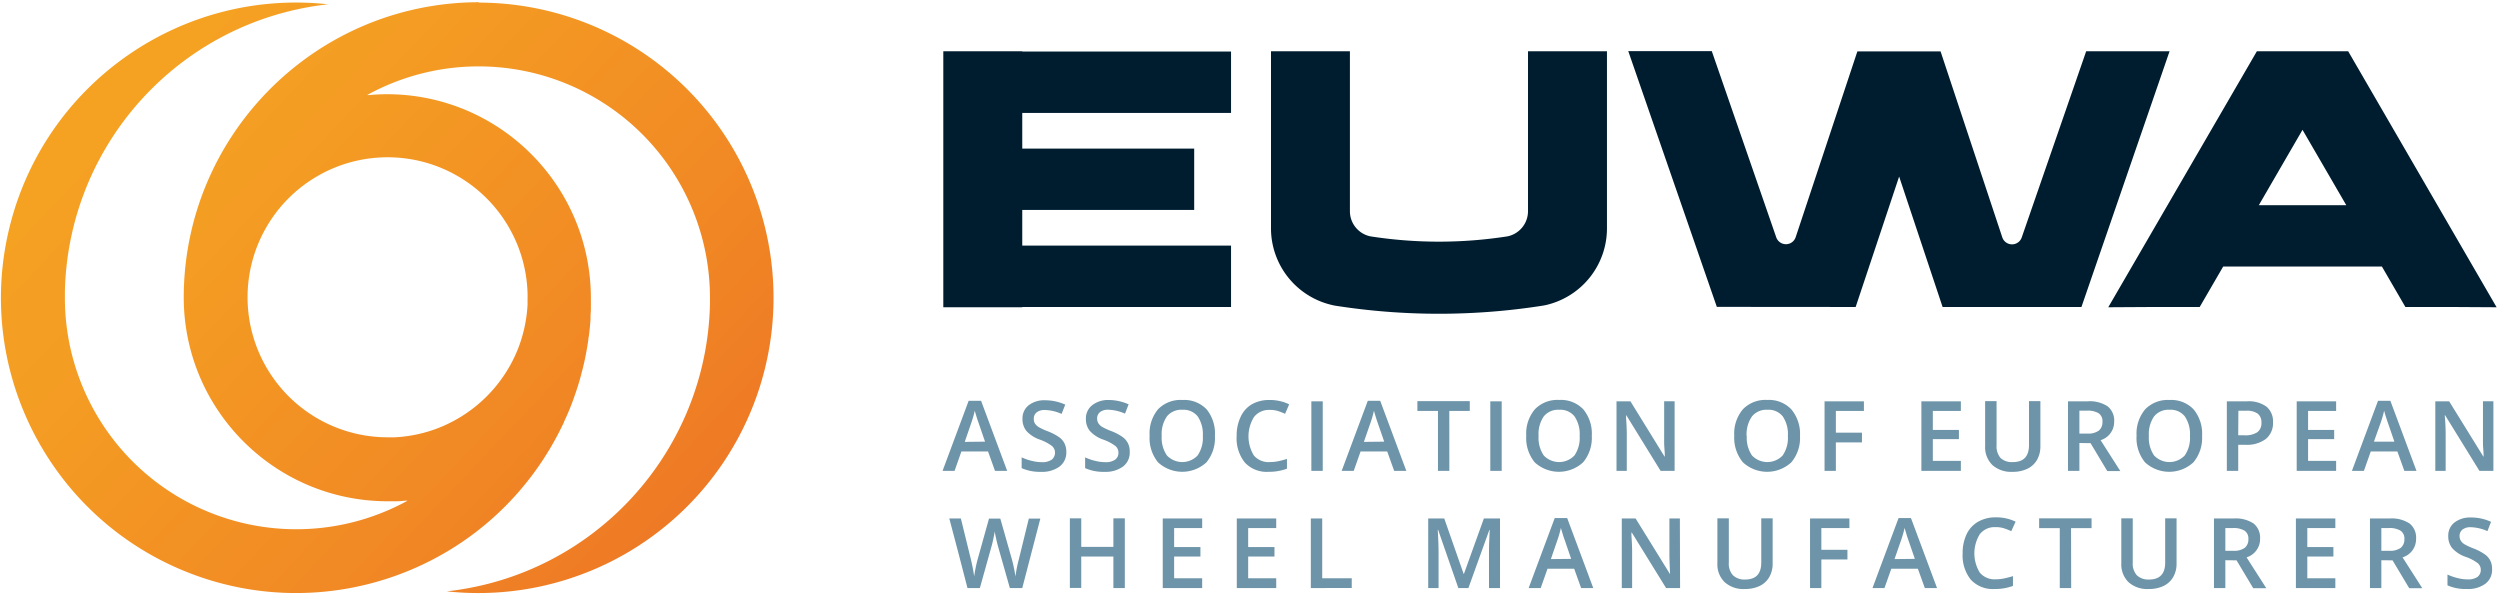 <svg xmlns="http://www.w3.org/2000/svg" width="168" height="40" viewBox="0 0 168 40">
    <defs>
        <linearGradient id="a" x1="8.081%" x2="92.005%" y1="18.294%" y2="81.654%">
            <stop offset="0%" stop-color="#F5A322"/>
            <stop offset="29%" stop-color="#F49C23"/>
            <stop offset="73%" stop-color="#F18824"/>
            <stop offset="100%" stop-color="#EE7825"/>
        </linearGradient>
    </defs>
    <g fill="none" fill-rule="nonzero">
        <path fill="#001D30" d="M82.726 7.588V3.462h-14.03v-.017H63.39v17.203h5.306v-.018h14.03v-4.125h-14.03v-2.396H80.25V9.984H68.696V7.588zM157.797 3.445h-6.135l-9.987 17.203 3.036-.018h3.109l1.577-2.717h10.668l1.577 2.717h3.109l3.021.018-9.975-17.203zm-6.004 10.343l2.936-5.064 2.94 5.064h-5.876zM124.7 20.63l2.922-8.765 2.921 8.765h9.33l5.922-17.185h-5.604l-4.33 12.508a.69.69 0 0 1-1.306 0l-4.149-12.5h-5.59l-4.148 12.49a.69.69 0 0 1-1.306 0l-4.33-12.507h-5.613l5.952 17.186 9.329.008zM102.682 3.445v10.749a1.727 1.727 0 0 1-1.38 1.689 29.919 29.919 0 0 1-9.209 0 1.724 1.724 0 0 1-1.379-1.69V3.446h-5.303v11.897a5.288 5.288 0 0 0 4.181 5.172l.09.02c4.647.733 9.38.733 14.025 0l.097-.02h.014a5.288 5.288 0 0 0 4.17-5.169v-11.9h-5.306z"/>
        <path fill="#6D94A8" d="M66.864 31.642l-.467-1.303h-1.792l-.458 1.303h-.807l1.753-4.706h.836l1.753 4.706h-.818zm-.67-1.963l-.437-1.274a7.022 7.022 0 0 1-.135-.403 7.36 7.36 0 0 1-.117-.406 7.22 7.22 0 0 1-.254.876l-.42 1.222 1.364-.015zM71.656 30.369c.018.381-.15.748-.453.981a1.97 1.97 0 0 1-1.248.357c-.446.015-.89-.07-1.3-.249v-.724c.218.103.446.183.68.236.22.056.446.086.673.088.237.018.473-.043.672-.172a.584.584 0 0 0 .216-.465.584.584 0 0 0-.199-.447 3.077 3.077 0 0 0-.82-.432 2.168 2.168 0 0 1-.904-.585 1.25 1.25 0 0 1-.262-.8 1.122 1.122 0 0 1 .414-.923 1.727 1.727 0 0 1 1.12-.336c.462.002.919.102 1.34.292l-.245.625c-.35-.16-.728-.25-1.113-.263a.877.877 0 0 0-.567.16.54.54 0 0 0-.19.43.584.584 0 0 0 .076.313c.066.1.153.183.254.245.203.115.415.213.634.292.268.102.522.237.757.4.15.11.27.255.35.421.081.174.12.364.115.556zM75.918 30.369c.02.38-.148.747-.45.981a1.975 1.975 0 0 1-1.247.357 2.98 2.98 0 0 1-1.3-.249v-.724c.217.103.446.183.68.236.22.056.446.086.673.088.235.018.47-.043.669-.172a.564.564 0 0 0 .216-.465.584.584 0 0 0-.199-.447 3.047 3.047 0 0 0-.818-.432 2.16 2.16 0 0 1-.906-.585 1.25 1.25 0 0 1-.263-.8c-.015-.357.14-.7.418-.923a1.727 1.727 0 0 1 1.113-.354c.462.003.918.102 1.339.292l-.243.625c-.351-.16-.73-.25-1.116-.263a.853.853 0 0 0-.564.161.535.535 0 0 0-.193.43.584.584 0 0 0 .08.312c.064.1.15.183.25.246.204.114.417.212.637.292.267.101.52.236.754.4.15.11.27.255.354.42.084.18.124.376.116.574zM81.642 29.293a2.56 2.56 0 0 1-.57 1.777 2.402 2.402 0 0 1-3.251 0 2.58 2.58 0 0 1-.567-1.791c-.043-.644.16-1.28.57-1.78a2.11 2.11 0 0 1 1.647-.619 2.063 2.063 0 0 1 1.616.631c.403.503.6 1.14.555 1.782zm-3.576 0c-.032.464.091.926.35 1.312a1.42 1.42 0 0 0 2.066 0 2.1 2.1 0 0 0 .348-1.315c.03-.462-.09-.921-.345-1.309a1.218 1.218 0 0 0-1.028-.444 1.242 1.242 0 0 0-1.04.444c-.26.386-.384.848-.351 1.312zM85.315 27.546a1.265 1.265 0 0 0-1.04.468 2.46 2.46 0 0 0-.015 2.594c.263.305.653.47 1.055.444.196 0 .392-.019.584-.058.187-.041.38-.09.584-.155v.657c-.4.146-.824.217-1.25.21a1.993 1.993 0 0 1-1.58-.625 2.597 2.597 0 0 1-.55-1.782c-.01-.441.08-.879.266-1.28a1.89 1.89 0 0 1 .748-.847 2.337 2.337 0 0 1 1.189-.292c.459-.008.913.092 1.326.292l-.274.637a4.275 4.275 0 0 0-.503-.196 1.838 1.838 0 0 0-.54-.067zM88.123 31.642v-4.674h.765v4.674zM93.688 31.642l-.467-1.303H91.43l-.459 1.303h-.81l1.754-4.706h.836l1.753 4.706h-.816zm-.669-1.963l-.44-1.274a7.58 7.58 0 0 1-.132-.403 7.36 7.36 0 0 1-.117-.406 7.22 7.22 0 0 1-.254.876l-.424 1.222 1.367-.015zM97.396 31.642h-.765v-4.029h-1.382v-.657h3.52v.657h-1.376zM100.148 31.642v-4.674h.766v4.674zM106.968 29.293a2.548 2.548 0 0 1-.585 1.777 2.399 2.399 0 0 1-3.249 0 2.58 2.58 0 0 1-.57-1.791 2.524 2.524 0 0 1 .585-1.78 2.107 2.107 0 0 1 1.633-.622 2.072 2.072 0 0 1 1.616.631c.409.502.612 1.14.57 1.785zm-3.576 0c-.032.464.09.925.347 1.312a1.42 1.42 0 0 0 2.066 0c.26-.387.382-.85.348-1.315a2.107 2.107 0 0 0-.345-1.309 1.213 1.213 0 0 0-1.026-.444 1.242 1.242 0 0 0-1.04.444c-.26.386-.383.848-.35 1.312zM112.534 31.642h-.941l-2.302-3.734h-.018v.208c.032.397.047.76.047 1.09v2.436h-.69v-4.674h.935l2.29 3.71h.021c0-.046 0-.228-.026-.534-.026-.307-.018-.553-.018-.725v-2.454h.702v4.677zM120.96 29.293a2.548 2.548 0 0 1-.584 1.777 2.399 2.399 0 0 1-3.25 0 2.58 2.58 0 0 1-.584-1.791 2.524 2.524 0 0 1 .585-1.78 2.107 2.107 0 0 1 1.633-.622 2.072 2.072 0 0 1 1.616.631c.413.5.622 1.138.584 1.785zm-3.576 0c-.032.464.09.925.347 1.312a1.42 1.42 0 0 0 2.066 0c.26-.387.382-.85.348-1.315a2.107 2.107 0 0 0-.345-1.309 1.207 1.207 0 0 0-1.025-.444 1.242 1.242 0 0 0-1.04.444 2.086 2.086 0 0 0-.363 1.312h.012zM123.37 31.642h-.76v-4.674h2.645v.648h-1.885v1.461h1.753v.652h-1.753zM131.77 31.642h-2.653v-4.674h2.653v.648h-1.884v1.274h1.753v.62h-1.753v1.46h1.884zM137.114 26.956v3.033c.006.317-.07.63-.222.908-.15.26-.375.47-.645.6-.315.147-.66.22-1.008.21a1.89 1.89 0 0 1-1.356-.462 1.677 1.677 0 0 1-.482-1.27v-3.019h.768v2.966c-.025.309.071.616.269.856.227.2.525.298.827.274.72 0 1.082-.38 1.084-1.14v-2.956h.765zM139.735 29.77v1.872h-.765v-4.674h1.323c.472-.036.943.083 1.341.339.303.25.466.633.438 1.025a1.283 1.283 0 0 1-.911 1.248l1.323 2.074h-.876l-1.122-1.873-.75-.011zm0-.634h.532c.273.023.546-.047.774-.2a.722.722 0 0 0 .243-.583.631.631 0 0 0-.26-.585 1.414 1.414 0 0 0-.783-.172h-.506v1.54zM147.98 29.293a2.548 2.548 0 0 1-.584 1.777 2.399 2.399 0 0 1-3.25 0 2.58 2.58 0 0 1-.569-1.791c-.039-.646.17-1.283.585-1.78a2.11 2.11 0 0 1 1.633-.619 2.069 2.069 0 0 1 1.616.631c.407.501.61 1.138.57 1.782zm-3.576 0c-.031.464.09.925.348 1.312a1.42 1.42 0 0 0 2.065 0c.26-.387.383-.85.348-1.315a2.107 2.107 0 0 0-.345-1.309 1.207 1.207 0 0 0-1.025-.444 1.242 1.242 0 0 0-1.04.444c-.26.386-.384.848-.351 1.312zM152.746 28.373c.026.43-.153.847-.482 1.125-.397.285-.88.423-1.368.391h-.488v1.753h-.765v-4.674h1.35c.466-.034.93.092 1.314.359.3.262.463.648.439 1.046zm-2.338.877h.41a1.46 1.46 0 0 0 .876-.205.745.745 0 0 0 .274-.64.733.733 0 0 0-.245-.605c-.228-.15-.5-.22-.771-.198h-.532l-.012 1.648zM156.988 31.642h-2.65v-4.674h2.65v.648h-1.885v1.274h1.753v.62h-1.753v1.46h1.885zM161.572 31.642l-.467-1.303h-1.791l-.459 1.303h-.806l1.753-4.706h.832l1.753 4.706h-.815zm-.669-1.963l-.438-1.274c-.032-.085-.076-.222-.135-.403a5.417 5.417 0 0 1-.116-.406 7.22 7.22 0 0 1-.255.876l-.432 1.207h1.376zM167.556 31.642h-.938l-2.305-3.734h-.027l.018.208c.03.397.044.76.044 1.09v2.436h-.696v-4.674h.93l2.296 3.71h.02c0-.046 0-.228-.026-.534-.026-.307-.017-.553-.017-.725v-2.454h.7v4.677zM68.696 39.517h-.833l-.794-2.794a9.743 9.743 0 0 1-.129-.528 6.178 6.178 0 0 1-.094-.48c-.02.138-.055.316-.102.535-.047.22-.087.38-.12.485l-.777 2.782h-.832l-.605-2.338-.617-2.337h.777l.67 2.729c.105.438.178.826.224 1.168a9.536 9.536 0 0 1 .234-1.154l.763-2.734h.76l.782 2.749c.1.375.178.756.237 1.14.049-.395.126-.786.231-1.17l.666-2.722h.774l-1.215 4.669zM75.588 39.517h-.768v-2.119h-2.16v2.11h-.765v-4.675h.766v1.917h2.159v-1.917h.768zM80.786 39.517h-2.65v-4.675h2.65v.645h-1.884v1.277h1.767v.634h-1.767v1.461h1.884zM85.762 39.517h-2.65v-4.675h2.65v.645h-1.885v1.277h1.768v.634h-1.768v1.461h1.885zM88.088 39.517v-4.675h.765v4.017h1.984v.655zM98.001 39.517l-1.359-3.913h-.026c.038.585.056 1.125.056 1.636v2.277h-.696v-4.675h1.078l1.303 3.725h.018l1.341-3.725h1.084v4.675h-.74V37.2c0-.231 0-.535.018-.91.018-.373.024-.601.032-.68h-.026l-1.408 3.907H98zM106.252 39.517l-.468-1.3h-1.79l-.46 1.3h-.809l1.753-4.704h.836l1.753 4.704h-.815zm-.67-1.961l-.437-1.274a7.304 7.304 0 0 1-.135-.406c-.055-.184-.096-.318-.117-.403-.066.297-.151.59-.254.876l-.42 1.222 1.364-.015zM112.902 39.517h-.941l-2.305-3.732h-.024v.208c.03.397.047.76.047 1.09v2.434h-.695v-4.675h.929l2.296 3.713h.02c0-.05-.014-.228-.025-.537-.012-.31-.02-.55-.02-.722v-2.454h.703l.015 4.675zM119.122 34.833v3.03c.008.317-.068.63-.222.908a1.49 1.49 0 0 1-.643.602c-.315.145-.66.216-1.008.208a1.876 1.876 0 0 1-1.355-.462 1.662 1.662 0 0 1-.485-1.268v-3.018h.768v2.963c-.027.31.07.618.272.856.222.207.52.312.824.292.724 0 1.084-.38 1.084-1.14v-2.971h.765zM122.395 39.517h-.76v-4.675h2.644v.645h-1.884v1.461h1.753v.649h-1.753zM129.348 39.517l-.467-1.3h-1.785l-.46 1.3h-.805l1.753-4.704h.832l1.753 4.704h-.82zm-.669-1.961l-.44-1.274a7.899 7.899 0 0 1-.132-.406c-.056-.184-.097-.318-.117-.403-.067.297-.152.59-.254.876l-.424 1.222 1.367-.015zM134.087 35.423a1.262 1.262 0 0 0-1.04.468 2.46 2.46 0 0 0 0 2.594c.263.305.653.47 1.055.444.196.001.392-.02.584-.061.187-.038.38-.09.585-.152v.657c-.4.145-.823.216-1.248.208a2.001 2.001 0 0 1-1.58-.623 2.603 2.603 0 0 1-.553-1.782c-.01-.441.083-.88.269-1.28a1.89 1.89 0 0 1 .774-.838 2.337 2.337 0 0 1 1.19-.292c.458-.008.913.092 1.326.292l-.292.637a4.228 4.228 0 0 0-.5-.196 1.753 1.753 0 0 0-.57-.076zM139.183 39.517h-.766V35.49h-1.387v-.657h3.523v.657h-1.379zM146.265 34.833v3.03c.008.317-.068.63-.222.908-.15.261-.375.471-.646.602-.315.146-.66.217-1.008.208a1.879 1.879 0 0 1-1.355-.462 1.671 1.671 0 0 1-.482-1.268v-3.018h.768v2.963c-.026.31.07.616.269.856.224.207.523.312.827.292.722 0 1.084-.38 1.084-1.14v-2.971h.765zM149.543 37.647v1.87h-.765v-4.675h1.323c.472-.036.943.083 1.342.339.3.252.462.633.435 1.025.009.572-.362 1.081-.909 1.248l1.324 2.071h-.877l-1.119-1.87-.754-.008zm0-.634h.532c.273.022.546-.048.774-.2a.725.725 0 0 0 .243-.583.631.631 0 0 0-.26-.57 1.42 1.42 0 0 0-.783-.175h-.506v1.528zM156.935 39.517h-2.65v-4.675h2.65v.645h-1.884v1.277h1.753v.634h-1.753v1.461h1.884zM160.027 37.647v1.87h-.766v-4.675h1.324c.472-.036.942.083 1.34.339.303.251.465.633.436 1.025a1.28 1.28 0 0 1-.909 1.248l1.324 2.071h-.877l-1.119-1.87-.753-.008zm0-.634h.531c.273.022.546-.048.775-.2a.725.725 0 0 0 .242-.583.631.631 0 0 0-.26-.57 1.42 1.42 0 0 0-.783-.175h-.505v1.528zM167.468 38.246c.02.38-.148.747-.45.981-.364.255-.803.38-1.247.354a2.983 2.983 0 0 1-1.3-.246v-.724c.218.1.446.18.68.236.22.056.446.086.672.088.237.018.473-.043.672-.172a.584.584 0 0 0 .214-.465.584.584 0 0 0-.196-.447 2.995 2.995 0 0 0-.821-.432 2.16 2.16 0 0 1-.906-.585 1.25 1.25 0 0 1-.263-.8c-.015-.357.14-.7.418-.923a1.727 1.727 0 0 1 1.119-.336c.462 0 .918.1 1.338.292l-.242.625c-.351-.16-.73-.25-1.116-.263a.853.853 0 0 0-.564.16.532.532 0 0 0-.193.427.584.584 0 0 0 .079.313c.063.1.149.185.25.245.205.115.418.213.638.293.267.102.52.238.754.403.15.11.27.254.353.42.079.175.117.364.111.556z"/>
        <path fill="url(#a)" d="M32.186.149c-10.951.016-19.824 8.89-19.839 19.842.01 7.559 6.135 13.684 13.694 13.694h.585c.201 0 .374-.02.558-.035-.15 0-.292.026-.453.032.17 0 .339-.024.508-.038h.158A15.55 15.55 0 0 1 4.36 20.014v-.023-.38C4.574 9.644 12.141 1.379 22.05.289 12.23-.78 3.118 5.54.68 15.113c-2.44 9.573 2.536 19.482 11.671 23.243 9.136 3.761 19.646.227 24.654-8.288.323-.55.621-1.116.894-1.698v-.02a16.633 16.633 0 0 0 .716-1.753c0-.02.014-.041.02-.059.137-.39.262-.79.377-1.2l.018-.07c.046-.176.093-.351.137-.527l.026-.108c.097-.397.178-.8.249-1.206 0-.044.014-.088.023-.132.026-.158.05-.318.073-.482 0-.05 0-.102.02-.152.03-.199.053-.397.073-.599.02-.202.038-.406.053-.608v-.172c0-.152.018-.307.023-.459v-.178-.616c-.008-7.562-6.135-13.69-13.697-13.698-.4 0-.794.02-1.186.056h-.155a15.547 15.547 0 0 1 23.041 13.63v.4c-.214 9.967-7.782 18.232-17.691 19.322A19.839 19.839 0 1 0 32.16.175l.026-.026zm3.266 19.842V20.472a9.51 9.51 0 0 1-.69 3.086 9.475 9.475 0 0 1-5.157 5.145 9.323 9.323 0 0 1-3.09.684c-.17.006-.313 0-.47 0a9.417 9.417 0 0 1-9.409-9.408 9.41 9.41 0 1 1 18.82 0l-.004.012z"/>
    </g>
</svg>
